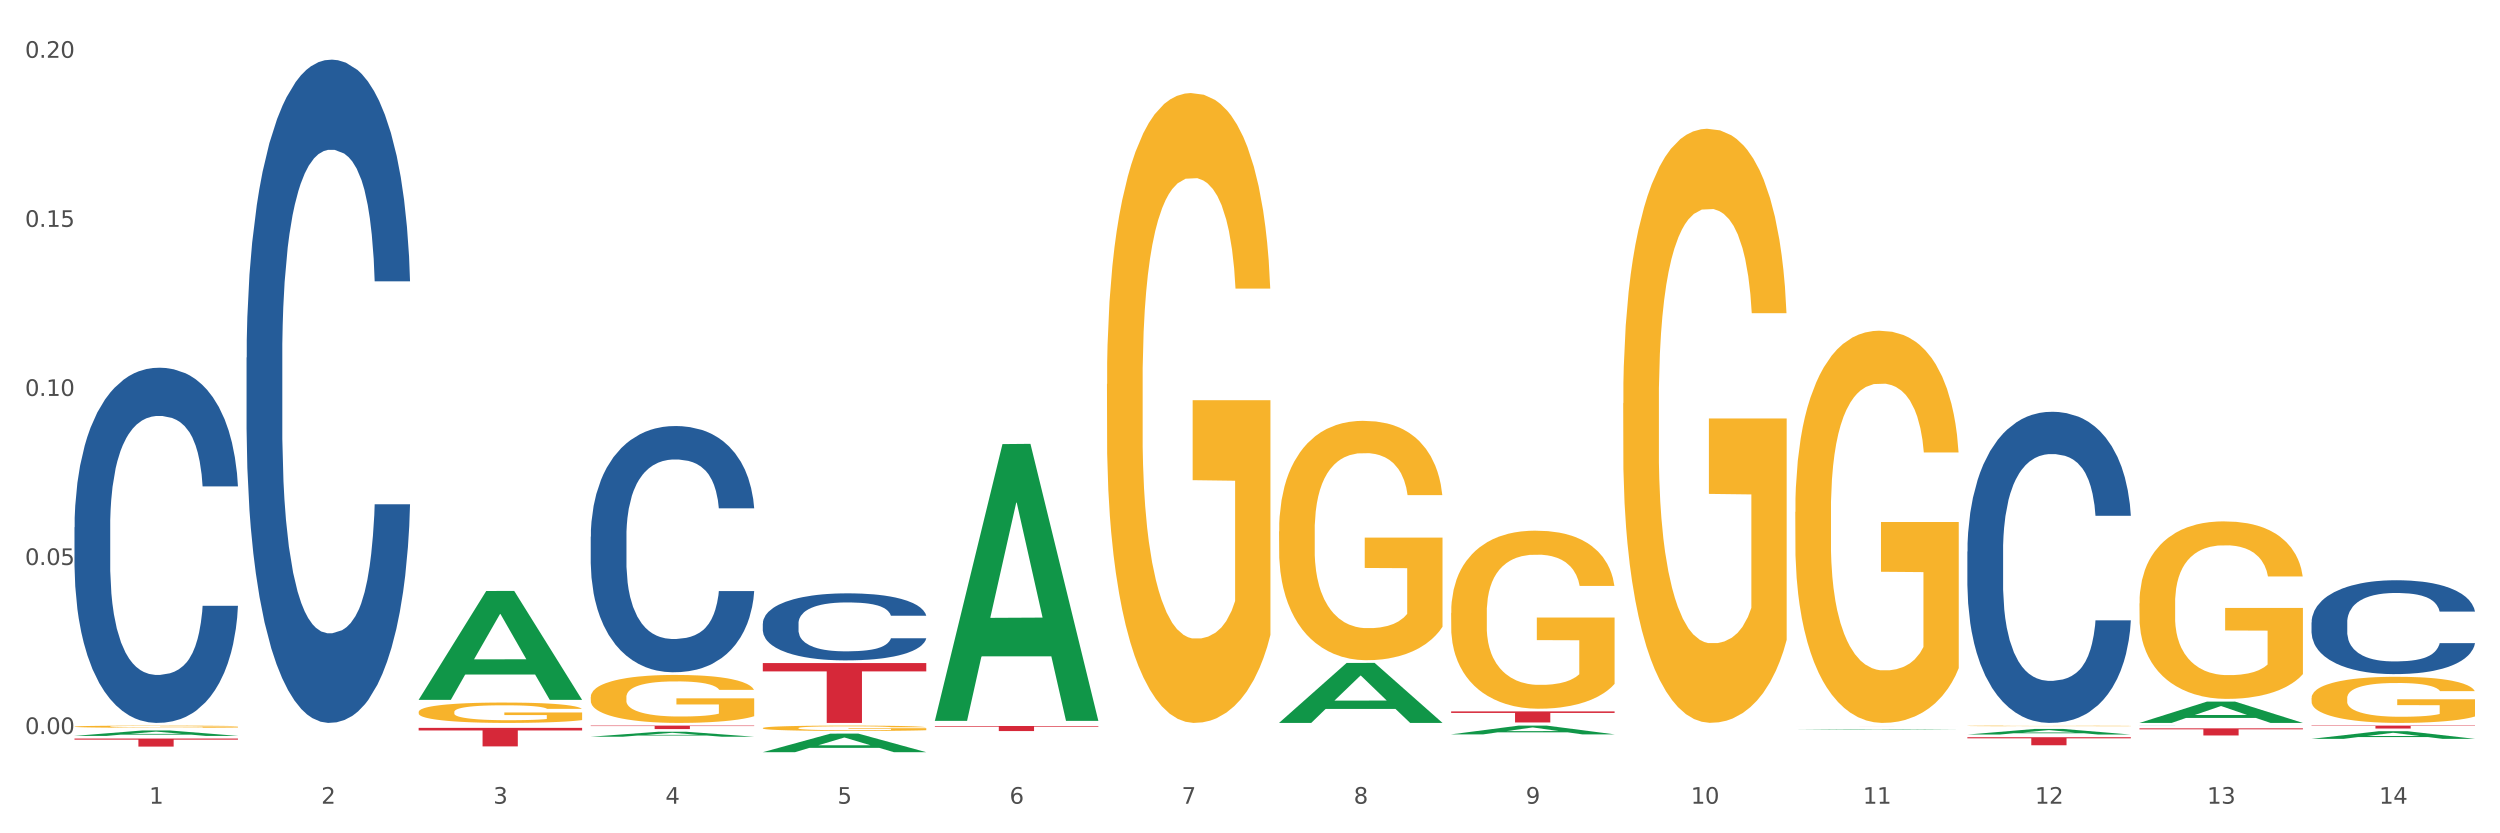 <?xml version="1.0" encoding="utf-8" standalone="no"?>
<!DOCTYPE svg PUBLIC "-//W3C//DTD SVG 1.1//EN"
  "http://www.w3.org/Graphics/SVG/1.1/DTD/svg11.dtd">
<svg xmlns:xlink="http://www.w3.org/1999/xlink" width="1080pt" height="360pt" viewBox="0 0 1080 360" xmlns="http://www.w3.org/2000/svg" version="1.1">
 <rect x="0" y="0" width="1080" height="360" fill="#333333" stroke="none"/>
 <defs>
  <style type="text/css">*{stroke-linejoin: round; stroke-linecap: butt}</style>
 </defs>
 <g id="figure_1">
  <g id="patch_1">
   <path d="M 0 360 
L 1080 360 
L 1080 0 
L 0 0 
z
" style="fill: #ffffff; stroke: #ffffff; stroke-linejoin: miter"/>
  </g>
  <g id="axes_1">
   <g id="matplotlib.axis_1">
    <g id="xtick_1">
     <g id="text_1">
      <!-- 1 -->
      <g style="fill: #4d4d4d" transform="translate(64.432 347.204) scale(0.096 -0.096)">
       <defs>
        <path id="DejaVuSans-31" d="M 794 531 
L 1825 531 
L 1825 4091 
L 703 3866 
L 703 4441 
L 1819 4666 
L 2450 4666 
L 2450 531 
L 3481 531 
L 3481 0 
L 794 0 
L 794 531 
z
" transform="scale(0.016)"/>
       </defs>
       <use xlink:href="#DejaVuSans-31"/>
      </g>
     </g>
    </g>
    <g id="xtick_2">
     <g id="text_2">
      <!-- 2 -->
      <g style="fill: #4d4d4d" transform="translate(138.771 347.204) scale(0.096 -0.096)">
       <defs>
        <path id="DejaVuSans-32" d="M 1228 531 
L 3431 531 
L 3431 0 
L 469 0 
L 469 531 
Q 828 903 1448 1529 
Q 2069 2156 2228 2338 
Q 2531 2678 2651 2914 
Q 2772 3150 2772 3378 
Q 2772 3750 2511 3984 
Q 2250 4219 1831 4219 
Q 1534 4219 1204 4116 
Q 875 4013 500 3803 
L 500 4441 
Q 881 4594 1212 4672 
Q 1544 4750 1819 4750 
Q 2544 4750 2975 4387 
Q 3406 4025 3406 3419 
Q 3406 3131 3298 2873 
Q 3191 2616 2906 2266 
Q 2828 2175 2409 1742 
Q 1991 1309 1228 531 
z
" transform="scale(0.016)"/>
       </defs>
       <use xlink:href="#DejaVuSans-32"/>
      </g>
     </g>
    </g>
    <g id="xtick_3">
     <g id="text_3">
      <!-- 3 -->
      <g style="fill: #4d4d4d" transform="translate(213.109 347.204) scale(0.096 -0.096)">
       <defs>
        <path id="DejaVuSans-33" d="M 2597 2516 
Q 3050 2419 3304 2112 
Q 3559 1806 3559 1356 
Q 3559 666 3084 287 
Q 2609 -91 1734 -91 
Q 1441 -91 1130 -33 
Q 819 25 488 141 
L 488 750 
Q 750 597 1062 519 
Q 1375 441 1716 441 
Q 2309 441 2620 675 
Q 2931 909 2931 1356 
Q 2931 1769 2642 2001 
Q 2353 2234 1838 2234 
L 1294 2234 
L 1294 2753 
L 1863 2753 
Q 2328 2753 2575 2939 
Q 2822 3125 2822 3475 
Q 2822 3834 2567 4026 
Q 2313 4219 1838 4219 
Q 1578 4219 1281 4162 
Q 984 4106 628 3988 
L 628 4550 
Q 988 4650 1302 4700 
Q 1616 4750 1894 4750 
Q 2613 4750 3031 4423 
Q 3450 4097 3450 3541 
Q 3450 3153 3228 2886 
Q 3006 2619 2597 2516 
z
" transform="scale(0.016)"/>
       </defs>
       <use xlink:href="#DejaVuSans-33"/>
      </g>
     </g>
    </g>
    <g id="xtick_4">
     <g id="text_4">
      <!-- 4 -->
      <g style="fill: #4d4d4d" transform="translate(287.448 347.204) scale(0.096 -0.096)">
       <defs>
        <path id="DejaVuSans-34" d="M 2419 4116 
L 825 1625 
L 2419 1625 
L 2419 4116 
z
M 2253 4666 
L 3047 4666 
L 3047 1625 
L 3713 1625 
L 3713 1100 
L 3047 1100 
L 3047 0 
L 2419 0 
L 2419 1100 
L 313 1100 
L 313 1709 
L 2253 4666 
z
" transform="scale(0.016)"/>
       </defs>
       <use xlink:href="#DejaVuSans-34"/>
      </g>
     </g>
    </g>
    <g id="xtick_5">
     <g id="text_5">
      <!-- 5 -->
      <g style="fill: #4d4d4d" transform="translate(361.787 347.204) scale(0.096 -0.096)">
       <defs>
        <path id="DejaVuSans-35" d="M 691 4666 
L 3169 4666 
L 3169 4134 
L 1269 4134 
L 1269 2991 
Q 1406 3038 1543 3061 
Q 1681 3084 1819 3084 
Q 2600 3084 3056 2656 
Q 3513 2228 3513 1497 
Q 3513 744 3044 326 
Q 2575 -91 1722 -91 
Q 1428 -91 1123 -41 
Q 819 9 494 109 
L 494 744 
Q 775 591 1075 516 
Q 1375 441 1709 441 
Q 2250 441 2565 725 
Q 2881 1009 2881 1497 
Q 2881 1984 2565 2268 
Q 2250 2553 1709 2553 
Q 1456 2553 1204 2497 
Q 953 2441 691 2322 
L 691 4666 
z
" transform="scale(0.016)"/>
       </defs>
       <use xlink:href="#DejaVuSans-35"/>
      </g>
     </g>
    </g>
    <g id="xtick_6">
     <g id="text_6">
      <!-- 6 -->
      <g style="fill: #4d4d4d" transform="translate(436.125 347.204) scale(0.096 -0.096)">
       <defs>
        <path id="DejaVuSans-36" d="M 2113 2584 
Q 1688 2584 1439 2293 
Q 1191 2003 1191 1497 
Q 1191 994 1439 701 
Q 1688 409 2113 409 
Q 2538 409 2786 701 
Q 3034 994 3034 1497 
Q 3034 2003 2786 2293 
Q 2538 2584 2113 2584 
z
M 3366 4563 
L 3366 3988 
Q 3128 4100 2886 4159 
Q 2644 4219 2406 4219 
Q 1781 4219 1451 3797 
Q 1122 3375 1075 2522 
Q 1259 2794 1537 2939 
Q 1816 3084 2150 3084 
Q 2853 3084 3261 2657 
Q 3669 2231 3669 1497 
Q 3669 778 3244 343 
Q 2819 -91 2113 -91 
Q 1303 -91 875 529 
Q 447 1150 447 2328 
Q 447 3434 972 4092 
Q 1497 4750 2381 4750 
Q 2619 4750 2861 4703 
Q 3103 4656 3366 4563 
z
" transform="scale(0.016)"/>
       </defs>
       <use xlink:href="#DejaVuSans-36"/>
      </g>
     </g>
    </g>
    <g id="xtick_7">
     <g id="text_7">
      <!-- 7 -->
      <g style="fill: #4d4d4d" transform="translate(510.464 347.204) scale(0.096 -0.096)">
       <defs>
        <path id="DejaVuSans-37" d="M 525 4666 
L 3525 4666 
L 3525 4397 
L 1831 0 
L 1172 0 
L 2766 4134 
L 525 4134 
L 525 4666 
z
" transform="scale(0.016)"/>
       </defs>
       <use xlink:href="#DejaVuSans-37"/>
      </g>
     </g>
    </g>
    <g id="xtick_8">
     <g id="text_8">
      <!-- 8 -->
      <g style="fill: #4d4d4d" transform="translate(584.803 347.204) scale(0.096 -0.096)">
       <defs>
        <path id="DejaVuSans-38" d="M 2034 2216 
Q 1584 2216 1326 1975 
Q 1069 1734 1069 1313 
Q 1069 891 1326 650 
Q 1584 409 2034 409 
Q 2484 409 2743 651 
Q 3003 894 3003 1313 
Q 3003 1734 2745 1975 
Q 2488 2216 2034 2216 
z
M 1403 2484 
Q 997 2584 770 2862 
Q 544 3141 544 3541 
Q 544 4100 942 4425 
Q 1341 4750 2034 4750 
Q 2731 4750 3128 4425 
Q 3525 4100 3525 3541 
Q 3525 3141 3298 2862 
Q 3072 2584 2669 2484 
Q 3125 2378 3379 2068 
Q 3634 1759 3634 1313 
Q 3634 634 3220 271 
Q 2806 -91 2034 -91 
Q 1263 -91 848 271 
Q 434 634 434 1313 
Q 434 1759 690 2068 
Q 947 2378 1403 2484 
z
M 1172 3481 
Q 1172 3119 1398 2916 
Q 1625 2713 2034 2713 
Q 2441 2713 2670 2916 
Q 2900 3119 2900 3481 
Q 2900 3844 2670 4047 
Q 2441 4250 2034 4250 
Q 1625 4250 1398 4047 
Q 1172 3844 1172 3481 
z
" transform="scale(0.016)"/>
       </defs>
       <use xlink:href="#DejaVuSans-38"/>
      </g>
     </g>
    </g>
    <g id="xtick_9">
     <g id="text_9">
      <!-- 9 -->
      <g style="fill: #4d4d4d" transform="translate(659.142 347.204) scale(0.096 -0.096)">
       <defs>
        <path id="DejaVuSans-39" d="M 703 97 
L 703 672 
Q 941 559 1184 500 
Q 1428 441 1663 441 
Q 2288 441 2617 861 
Q 2947 1281 2994 2138 
Q 2813 1869 2534 1725 
Q 2256 1581 1919 1581 
Q 1219 1581 811 2004 
Q 403 2428 403 3163 
Q 403 3881 828 4315 
Q 1253 4750 1959 4750 
Q 2769 4750 3195 4129 
Q 3622 3509 3622 2328 
Q 3622 1225 3098 567 
Q 2575 -91 1691 -91 
Q 1453 -91 1209 -44 
Q 966 3 703 97 
z
M 1959 2075 
Q 2384 2075 2632 2365 
Q 2881 2656 2881 3163 
Q 2881 3666 2632 3958 
Q 2384 4250 1959 4250 
Q 1534 4250 1286 3958 
Q 1038 3666 1038 3163 
Q 1038 2656 1286 2365 
Q 1534 2075 1959 2075 
z
" transform="scale(0.016)"/>
       </defs>
       <use xlink:href="#DejaVuSans-39"/>
      </g>
     </g>
    </g>
    <g id="xtick_10">
     <g id="text_10">
      <!-- 10 -->
      <g style="fill: #4d4d4d" transform="translate(730.426 347.204) scale(0.096 -0.096)">
       <defs>
        <path id="DejaVuSans-30" d="M 2034 4250 
Q 1547 4250 1301 3770 
Q 1056 3291 1056 2328 
Q 1056 1369 1301 889 
Q 1547 409 2034 409 
Q 2525 409 2770 889 
Q 3016 1369 3016 2328 
Q 3016 3291 2770 3770 
Q 2525 4250 2034 4250 
z
M 2034 4750 
Q 2819 4750 3233 4129 
Q 3647 3509 3647 2328 
Q 3647 1150 3233 529 
Q 2819 -91 2034 -91 
Q 1250 -91 836 529 
Q 422 1150 422 2328 
Q 422 3509 836 4129 
Q 1250 4750 2034 4750 
z
" transform="scale(0.016)"/>
       </defs>
       <use xlink:href="#DejaVuSans-31"/>
       <use xlink:href="#DejaVuSans-30" transform="translate(63.623 0)"/>
      </g>
     </g>
    </g>
    <g id="xtick_11">
     <g id="text_11">
      <!-- 11 -->
      <g style="fill: #4d4d4d" transform="translate(804.765 347.204) scale(0.096 -0.096)">
       <use xlink:href="#DejaVuSans-31"/>
       <use xlink:href="#DejaVuSans-31" transform="translate(63.623 0)"/>
      </g>
     </g>
    </g>
    <g id="xtick_12">
     <g id="text_12">
      <!-- 12 -->
      <g style="fill: #4d4d4d" transform="translate(879.104 347.204) scale(0.096 -0.096)">
       <use xlink:href="#DejaVuSans-31"/>
       <use xlink:href="#DejaVuSans-32" transform="translate(63.623 0)"/>
      </g>
     </g>
    </g>
    <g id="xtick_13">
     <g id="text_13">
      <!-- 13 -->
      <g style="fill: #4d4d4d" transform="translate(953.442 347.204) scale(0.096 -0.096)">
       <use xlink:href="#DejaVuSans-31"/>
       <use xlink:href="#DejaVuSans-33" transform="translate(63.623 0)"/>
      </g>
     </g>
    </g>
    <g id="xtick_14">
     <g id="text_14">
      <!-- 14 -->
      <g style="fill: #4d4d4d" transform="translate(1027.781 347.204) scale(0.096 -0.096)">
       <use xlink:href="#DejaVuSans-31"/>
       <use xlink:href="#DejaVuSans-34" transform="translate(63.623 0)"/>
      </g>
     </g>
    </g>
    <g id="xtick_15"/>
    <g id="xtick_16"/>
    <g id="xtick_17"/>
    <g id="xtick_18"/>
    <g id="xtick_19"/>
    <g id="xtick_20"/>
    <g id="xtick_21"/>
    <g id="xtick_22"/>
    <g id="xtick_23"/>
    <g id="xtick_24"/>
    <g id="xtick_25"/>
    <g id="xtick_26"/>
    <g id="xtick_27"/>
   </g>
   <g id="matplotlib.axis_2">
    <g id="ytick_1">
     <g id="text_15">
      <!-- 0.00 -->
      <g style="fill: #4d4d4d" transform="translate(10.8 317.104) scale(0.096 -0.096)">
       <defs>
        <path id="DejaVuSans-2e" d="M 684 794 
L 1344 794 
L 1344 0 
L 684 0 
L 684 794 
z
" transform="scale(0.016)"/>
       </defs>
       <use xlink:href="#DejaVuSans-30"/>
       <use xlink:href="#DejaVuSans-2e" transform="translate(63.623 0)"/>
       <use xlink:href="#DejaVuSans-30" transform="translate(95.41 0)"/>
       <use xlink:href="#DejaVuSans-30" transform="translate(159.033 0)"/>
      </g>
     </g>
    </g>
    <g id="ytick_2">
     <g id="text_16">
      <!-- 0.05 -->
      <g style="fill: #4d4d4d" transform="translate(10.8 244.07) scale(0.096 -0.096)">
       <use xlink:href="#DejaVuSans-30"/>
       <use xlink:href="#DejaVuSans-2e" transform="translate(63.623 0)"/>
       <use xlink:href="#DejaVuSans-30" transform="translate(95.41 0)"/>
       <use xlink:href="#DejaVuSans-35" transform="translate(159.033 0)"/>
      </g>
     </g>
    </g>
    <g id="ytick_3">
     <g id="text_17">
      <!-- 0.10 -->
      <g style="fill: #4d4d4d" transform="translate(10.8 171.036) scale(0.096 -0.096)">
       <use xlink:href="#DejaVuSans-30"/>
       <use xlink:href="#DejaVuSans-2e" transform="translate(63.623 0)"/>
       <use xlink:href="#DejaVuSans-31" transform="translate(95.41 0)"/>
       <use xlink:href="#DejaVuSans-30" transform="translate(159.033 0)"/>
      </g>
     </g>
    </g>
    <g id="ytick_4">
     <g id="text_18">
      <!-- 0.15 -->
      <g style="fill: #4d4d4d" transform="translate(10.8 98.003) scale(0.096 -0.096)">
       <use xlink:href="#DejaVuSans-30"/>
       <use xlink:href="#DejaVuSans-2e" transform="translate(63.623 0)"/>
       <use xlink:href="#DejaVuSans-31" transform="translate(95.41 0)"/>
       <use xlink:href="#DejaVuSans-35" transform="translate(159.033 0)"/>
      </g>
     </g>
    </g>
    <g id="ytick_5">
     <g id="text_19">
      <!-- 0.20 -->
      <g style="fill: #4d4d4d" transform="translate(10.8 24.969) scale(0.096 -0.096)">
       <use xlink:href="#DejaVuSans-30"/>
       <use xlink:href="#DejaVuSans-2e" transform="translate(63.623 0)"/>
       <use xlink:href="#DejaVuSans-32" transform="translate(95.41 0)"/>
       <use xlink:href="#DejaVuSans-30" transform="translate(159.033 0)"/>
      </g>
     </g>
    </g>
    <g id="ytick_6"/>
    <g id="ytick_7"/>
    <g id="ytick_8"/>
    <g id="ytick_9"/>
   </g>
   <g id="PolyCollection_1">
    <path d="M 32.175 317.906 
L 32.248 317.903 
L 61.37 315.571 
L 73.456 315.568 
L 102.797 317.91 
L 88.818 317.91 
L 82.484 317.365 
L 52.415 317.365 
L 52.197 317.373 
L 46.081 317.91 
L 32.175 317.91 
L 32.175 317.906 
L 56.201 317.039 
L 78.698 317.037 
L 67.559 316.068 
L 67.413 316.063 
L 67.267 316.07 
L 56.128 317.037 
L 56.201 317.039 
L 32.175 317.906 
z
" clip-path="url(#pac41e560a3)" style="fill: #109648"/>
    <path d="M 849.901 318.482 
L 920.523 318.482 
L 920.523 318.966 
L 892.742 318.97 
L 892.742 321.964 
L 877.514 321.964 
L 877.514 318.97 
L 849.901 318.966 
L 849.901 318.486 
L 849.901 318.482 
z
" clip-path="url(#pac41e560a3)" style="fill: #d62839"/>
    <path d="M 180.852 307.569 
L 180.936 307.561 
L 180.936 307.272 
L 181.103 307.023 
L 181.936 306.42 
L 183.187 305.921 
L 184.104 305.656 
L 185.021 305.439 
L 186.105 305.221 
L 187.439 304.996 
L 189.857 304.667 
L 191.358 304.498 
L 193.192 304.321 
L 196.528 304.064 
L 198.946 303.919 
L 201.447 303.798 
L 205.533 303.653 
L 208.201 303.589 
L 211.036 303.541 
L 214.454 303.509 
L 217.039 303.501 
L 222.709 303.525 
L 227.545 303.597 
L 229.879 303.653 
L 232.881 303.75 
L 234.465 303.814 
L 237.05 303.943 
L 239.718 304.112 
L 241.552 304.257 
L 244.304 304.53 
L 246.388 304.803 
L 248.306 305.141 
L 249.306 305.374 
L 250.057 305.591 
L 250.724 305.841 
L 251.391 306.235 
L 236.383 306.235 
L 235.799 305.953 
L 234.882 305.688 
L 233.548 305.431 
L 232.38 305.27 
L 230.379 305.069 
L 228.545 304.94 
L 226.627 304.844 
L 224.293 304.763 
L 222.458 304.723 
L 219.874 304.691 
L 214.788 304.699 
L 211.369 304.763 
L 209.034 304.844 
L 207.534 304.916 
L 206.2 304.996 
L 204.699 305.109 
L 202.948 305.278 
L 201.697 305.431 
L 200.446 305.624 
L 199.446 305.816 
L 198.529 306.042 
L 197.778 306.283 
L 197.195 306.532 
L 196.694 306.838 
L 196.277 307.344 
L 196.277 308.446 
L 196.444 308.695 
L 196.861 309.025 
L 197.361 309.274 
L 198.195 309.572 
L 198.946 309.773 
L 200.363 310.062 
L 201.947 310.303 
L 203.198 310.456 
L 204.449 310.585 
L 206.616 310.762 
L 209.034 310.907 
L 211.119 310.995 
L 213.954 311.075 
L 215.871 311.108 
L 217.539 311.124 
L 221.625 311.124 
L 224.543 311.099 
L 227.795 311.043 
L 230.296 310.971 
L 232.38 310.882 
L 234.715 310.738 
L 236.216 310.601 
L 236.216 308.92 
L 217.873 308.912 
L 217.873 307.795 
L 251.474 307.795 
L 251.474 311.075 
L 250.057 311.244 
L 248.473 311.397 
L 246.805 311.534 
L 244.304 311.703 
L 241.302 311.863 
L 238.634 311.976 
L 235.799 312.072 
L 232.464 312.161 
L 228.128 312.241 
L 225.46 312.273 
L 222.125 312.298 
L 218.206 312.306 
L 214.788 312.29 
L 211.452 312.249 
L 207.951 312.177 
L 204.532 312.072 
L 201.947 311.968 
L 199.362 311.839 
L 196.611 311.67 
L 194.443 311.51 
L 192.776 311.365 
L 190.941 311.18 
L 188.94 310.939 
L 187.439 310.722 
L 186.105 310.496 
L 184.688 310.207 
L 183.687 309.958 
L 182.687 309.644 
L 182.103 309.411 
L 181.436 309.049 
L 180.936 308.542 
L 180.852 307.569 
z
" clip-path="url(#pac41e560a3)" style="fill: #f7b32b"/>
    <path d="M 626.885 307.326 
L 697.506 307.326 
L 697.506 307.991 
L 669.726 307.996 
L 669.726 312.113 
L 654.497 312.113 
L 654.497 307.996 
L 626.885 307.991 
L 626.885 307.33 
L 626.885 307.326 
z
" clip-path="url(#pac41e560a3)" style="fill: #d62839"/>
    <path d="M 403.869 313.626 
L 474.49 313.626 
L 474.49 313.932 
L 446.71 313.934 
L 446.71 315.832 
L 431.481 315.832 
L 431.481 313.934 
L 403.869 313.932 
L 403.869 313.628 
L 403.869 313.626 
z
" clip-path="url(#pac41e560a3)" style="fill: #d62839"/>
    <path d="M 329.53 286.439 
L 400.152 286.439 
L 400.152 290.033 
L 372.371 290.058 
L 372.371 312.306 
L 357.143 312.306 
L 357.143 290.058 
L 329.53 290.033 
L 329.53 286.463 
L 329.53 286.439 
z
" clip-path="url(#pac41e560a3)" style="fill: #d62839"/>
    <path d="M 255.191 313.456 
L 325.813 313.456 
L 325.813 313.666 
L 298.033 313.667 
L 298.033 314.961 
L 282.804 314.961 
L 282.804 313.667 
L 255.191 313.666 
L 255.191 313.458 
L 255.191 313.456 
z
" clip-path="url(#pac41e560a3)" style="fill: #d62839"/>
    <path d="M 180.852 314.443 
L 251.474 314.443 
L 251.474 315.553 
L 223.694 315.561 
L 223.694 322.435 
L 208.465 322.435 
L 208.465 315.561 
L 180.852 315.553 
L 180.852 314.45 
L 180.852 314.443 
z
" clip-path="url(#pac41e560a3)" style="fill: #d62839"/>
    <path d="M 32.175 319.061 
L 102.797 319.061 
L 102.797 319.542 
L 75.017 319.545 
L 75.017 322.523 
L 59.788 322.523 
L 59.788 319.545 
L 32.175 319.542 
L 32.175 319.064 
L 32.175 319.061 
z
" clip-path="url(#pac41e560a3)" style="fill: #d62839"/>
    <path d="M 32.175 227.797 
L 32.258 227.656 
L 32.258 223.732 
L 32.509 218.407 
L 33.427 208.596 
L 34.596 201.169 
L 36.599 192.479 
L 37.684 188.836 
L 39.104 184.771 
L 42.025 178.184 
L 45.364 172.578 
L 47.702 169.495 
L 49.455 167.533 
L 53.378 164.029 
L 55.632 162.488 
L 57.969 161.226 
L 59.973 160.386 
L 63.312 159.405 
L 65.983 158.984 
L 69.072 158.844 
L 71.66 158.984 
L 75.082 159.545 
L 80.091 161.226 
L 82.011 162.207 
L 84.599 163.889 
L 87.27 166.132 
L 89.44 168.374 
L 91.945 171.597 
L 94.533 175.802 
L 97.037 181.127 
L 98.79 186.033 
L 100.209 191.218 
L 101.461 197.525 
L 102.379 204.392 
L 102.797 210.138 
L 87.52 210.138 
L 87.103 204.953 
L 86.268 199.347 
L 85.434 195.563 
L 84.515 192.479 
L 83.096 188.976 
L 81.844 186.733 
L 79.757 184.071 
L 77.837 182.389 
L 76.251 181.408 
L 74.331 180.567 
L 70.241 179.726 
L 67.319 179.726 
L 65.482 180.006 
L 63.229 180.707 
L 61.309 181.688 
L 59.055 183.37 
L 57.302 185.192 
L 55.549 187.574 
L 54.547 189.256 
L 53.044 192.339 
L 52.043 194.862 
L 50.707 199.206 
L 49.956 202.29 
L 48.62 210.278 
L 48.036 216.164 
L 47.785 220.229 
L 47.618 224.713 
L 47.618 246.576 
L 48.119 256.387 
L 48.537 260.591 
L 49.204 265.356 
L 50.457 271.523 
L 52.293 277.549 
L 54.213 281.894 
L 55.799 284.556 
L 57.302 286.518 
L 58.804 288.06 
L 60.641 289.462 
L 62.143 290.302 
L 64.397 291.143 
L 67.069 291.564 
L 69.155 291.564 
L 73.413 290.863 
L 75.333 290.162 
L 77.169 289.181 
L 79.173 287.64 
L 80.759 285.958 
L 81.677 284.697 
L 83.18 282.034 
L 84.348 279.231 
L 85.35 276.007 
L 86.018 273.204 
L 86.769 269 
L 87.353 264.235 
L 87.52 261.712 
L 102.797 261.712 
L 102.463 266.758 
L 101.879 271.663 
L 100.71 278.25 
L 99.792 282.034 
L 98.372 286.659 
L 96.87 290.583 
L 94.783 294.927 
L 92.863 298.151 
L 90.86 300.954 
L 88.689 303.476 
L 84.766 306.98 
L 83.347 307.961 
L 80.341 309.643 
L 78.004 310.624 
L 74.581 311.605 
L 71.075 312.166 
L 67.402 312.306 
L 64.147 312.025 
L 60.557 311.184 
L 58.303 310.344 
L 55.799 309.082 
L 52.877 307.12 
L 50.123 304.738 
L 47.535 301.935 
L 45.114 298.711 
L 42.86 295.067 
L 39.938 289.041 
L 37.768 283.155 
L 36.182 277.689 
L 35.097 273.064 
L 34.011 267.178 
L 33.427 263.114 
L 32.509 253.303 
L 32.175 244.194 
L 32.175 227.797 
z
" clip-path="url(#pac41e560a3)" style="fill: #255c99"/>
    <path d="M 106.514 154.509 
L 106.597 154.247 
L 106.597 146.92 
L 106.848 136.976 
L 107.766 118.658 
L 108.935 104.789 
L 110.938 88.564 
L 112.023 81.76 
L 113.442 74.171 
L 116.364 61.872 
L 119.703 51.405 
L 122.04 45.648 
L 123.794 41.984 
L 127.717 35.442 
L 129.971 32.563 
L 132.308 30.208 
L 134.312 28.638 
L 137.651 26.806 
L 140.322 26.021 
L 143.411 25.759 
L 145.998 26.021 
L 149.421 27.068 
L 154.43 30.208 
L 156.35 32.04 
L 158.937 35.18 
L 161.609 39.367 
L 163.779 43.554 
L 166.283 49.573 
L 168.871 57.424 
L 171.376 67.368 
L 173.129 76.527 
L 174.548 86.209 
L 175.8 97.985 
L 176.718 110.807 
L 177.135 121.537 
L 161.859 121.537 
L 161.442 111.854 
L 160.607 101.387 
L 159.772 94.321 
L 158.854 88.564 
L 157.435 82.022 
L 156.183 77.835 
L 154.096 72.863 
L 152.176 69.723 
L 150.59 67.891 
L 148.67 66.321 
L 144.579 64.751 
L 141.658 64.751 
L 139.821 65.274 
L 137.567 66.583 
L 135.647 68.414 
L 133.393 71.555 
L 131.64 74.956 
L 129.887 79.405 
L 128.886 82.545 
L 127.383 88.302 
L 126.381 93.013 
L 125.046 101.125 
L 124.294 106.882 
L 122.959 121.798 
L 122.374 132.789 
L 122.124 140.378 
L 121.957 148.752 
L 121.957 189.575 
L 122.458 207.893 
L 122.875 215.744 
L 123.543 224.641 
L 124.795 236.155 
L 126.632 247.408 
L 128.552 255.52 
L 130.138 260.492 
L 131.64 264.155 
L 133.143 267.034 
L 134.979 269.651 
L 136.482 271.221 
L 138.736 272.791 
L 141.407 273.576 
L 143.494 273.576 
L 147.751 272.268 
L 149.671 270.959 
L 151.508 269.127 
L 153.511 266.249 
L 155.097 263.109 
L 156.016 260.754 
L 157.518 255.781 
L 158.687 250.548 
L 159.689 244.529 
L 160.357 239.295 
L 161.108 231.445 
L 161.692 222.547 
L 161.859 217.837 
L 177.135 217.837 
L 176.802 227.258 
L 176.217 236.417 
L 175.049 248.716 
L 174.13 255.781 
L 172.711 264.417 
L 171.209 271.744 
L 169.122 279.857 
L 167.202 285.875 
L 165.198 291.109 
L 163.028 295.819 
L 159.104 302.362 
L 157.685 304.193 
L 154.68 307.334 
L 152.343 309.165 
L 148.92 310.997 
L 145.414 312.044 
L 141.741 312.306 
L 138.486 311.782 
L 134.896 310.212 
L 132.642 308.642 
L 130.138 306.287 
L 127.216 302.623 
L 124.461 298.175 
L 121.874 292.941 
L 119.453 286.922 
L 117.199 280.118 
L 114.277 268.866 
L 112.107 257.875 
L 110.521 247.669 
L 109.435 239.034 
L 108.35 228.043 
L 107.766 220.454 
L 106.848 202.136 
L 106.514 185.126 
L 106.514 154.509 
z
" clip-path="url(#pac41e560a3)" style="fill: #255c99"/>
    <path d="M 255.191 231.84 
L 255.275 231.743 
L 255.275 229.022 
L 255.525 225.331 
L 256.443 218.53 
L 257.612 213.381 
L 259.615 207.358 
L 260.701 204.832 
L 262.12 202.015 
L 265.041 197.448 
L 268.381 193.562 
L 270.718 191.425 
L 272.471 190.065 
L 276.394 187.636 
L 278.648 186.568 
L 280.986 185.693 
L 282.989 185.11 
L 286.328 184.43 
L 288.999 184.139 
L 292.088 184.042 
L 294.676 184.139 
L 298.098 184.527 
L 303.107 185.693 
L 305.027 186.373 
L 307.615 187.539 
L 310.286 189.094 
L 312.457 190.648 
L 314.961 192.882 
L 317.549 195.797 
L 320.053 199.489 
L 321.806 202.889 
L 323.225 206.483 
L 324.477 210.855 
L 325.396 215.616 
L 325.813 219.599 
L 310.537 219.599 
L 310.119 216.004 
L 309.284 212.118 
L 308.45 209.495 
L 307.531 207.358 
L 306.112 204.929 
L 304.86 203.375 
L 302.773 201.529 
L 300.853 200.363 
L 299.267 199.683 
L 297.347 199.1 
L 293.257 198.517 
L 290.335 198.517 
L 288.499 198.711 
L 286.245 199.197 
L 284.325 199.877 
L 282.071 201.043 
L 280.318 202.306 
L 278.565 203.958 
L 277.563 205.123 
L 276.06 207.261 
L 275.059 209.009 
L 273.723 212.021 
L 272.972 214.158 
L 271.636 219.696 
L 271.052 223.776 
L 270.801 226.594 
L 270.634 229.702 
L 270.634 244.858 
L 271.135 251.658 
L 271.553 254.573 
L 272.22 257.876 
L 273.473 262.151 
L 275.309 266.328 
L 277.229 269.34 
L 278.815 271.186 
L 280.318 272.546 
L 281.82 273.614 
L 283.657 274.586 
L 285.159 275.169 
L 287.413 275.752 
L 290.085 276.043 
L 292.172 276.043 
L 296.429 275.557 
L 298.349 275.072 
L 300.185 274.392 
L 302.189 273.323 
L 303.775 272.157 
L 304.693 271.283 
L 306.196 269.437 
L 307.364 267.494 
L 308.366 265.259 
L 309.034 263.316 
L 309.785 260.402 
L 310.37 257.099 
L 310.537 255.35 
L 325.813 255.35 
L 325.479 258.847 
L 324.895 262.248 
L 323.726 266.814 
L 322.808 269.437 
L 321.389 272.643 
L 319.886 275.363 
L 317.799 278.375 
L 315.879 280.609 
L 313.876 282.552 
L 311.705 284.301 
L 307.782 286.73 
L 306.363 287.41 
L 303.358 288.575 
L 301.02 289.256 
L 297.598 289.936 
L 294.092 290.324 
L 290.419 290.421 
L 287.163 290.227 
L 283.573 289.644 
L 281.32 289.061 
L 278.815 288.187 
L 275.893 286.827 
L 273.139 285.175 
L 270.551 283.232 
L 268.13 280.998 
L 265.876 278.472 
L 262.955 274.294 
L 260.784 270.214 
L 259.198 266.425 
L 258.113 263.219 
L 257.028 259.139 
L 256.443 256.322 
L 255.525 249.521 
L 255.191 243.206 
L 255.191 231.84 
z
" clip-path="url(#pac41e560a3)" style="fill: #255c99"/>
    <path d="M 329.53 269.335 
L 329.613 269.309 
L 329.613 268.568 
L 329.864 267.563 
L 330.782 265.711 
L 331.951 264.309 
L 333.954 262.669 
L 335.039 261.981 
L 336.458 261.214 
L 339.38 259.97 
L 342.719 258.912 
L 345.057 258.33 
L 346.81 257.96 
L 350.733 257.298 
L 352.987 257.007 
L 355.324 256.769 
L 357.328 256.611 
L 360.667 256.425 
L 363.338 256.346 
L 366.427 256.32 
L 369.015 256.346 
L 372.437 256.452 
L 377.446 256.769 
L 379.366 256.955 
L 381.954 257.272 
L 384.625 257.695 
L 386.795 258.119 
L 389.3 258.727 
L 391.887 259.521 
L 394.392 260.526 
L 396.145 261.452 
L 397.564 262.431 
L 398.816 263.621 
L 399.734 264.917 
L 400.152 266.002 
L 384.875 266.002 
L 384.458 265.023 
L 383.623 263.965 
L 382.788 263.251 
L 381.87 262.669 
L 380.451 262.007 
L 379.199 261.584 
L 377.112 261.082 
L 375.192 260.764 
L 373.606 260.579 
L 371.686 260.42 
L 367.595 260.261 
L 364.674 260.261 
L 362.837 260.314 
L 360.583 260.447 
L 358.663 260.632 
L 356.41 260.949 
L 354.656 261.293 
L 352.903 261.743 
L 351.902 262.06 
L 350.399 262.642 
L 349.397 263.119 
L 348.062 263.939 
L 347.31 264.521 
L 345.975 266.029 
L 345.391 267.14 
L 345.14 267.907 
L 344.973 268.753 
L 344.973 272.88 
L 345.474 274.732 
L 345.891 275.526 
L 346.559 276.425 
L 347.811 277.589 
L 349.648 278.727 
L 351.568 279.547 
L 353.154 280.05 
L 354.656 280.42 
L 356.159 280.711 
L 357.996 280.976 
L 359.498 281.134 
L 361.752 281.293 
L 364.423 281.373 
L 366.51 281.373 
L 370.768 281.24 
L 372.688 281.108 
L 374.524 280.923 
L 376.528 280.632 
L 378.114 280.314 
L 379.032 280.076 
L 380.534 279.574 
L 381.703 279.044 
L 382.705 278.436 
L 383.373 277.907 
L 384.124 277.113 
L 384.708 276.214 
L 384.875 275.738 
L 400.152 275.738 
L 399.818 276.69 
L 399.233 277.616 
L 398.065 278.859 
L 397.146 279.574 
L 395.727 280.447 
L 394.225 281.187 
L 392.138 282.007 
L 390.218 282.616 
L 388.214 283.145 
L 386.044 283.621 
L 382.121 284.283 
L 380.701 284.468 
L 377.696 284.785 
L 375.359 284.97 
L 371.936 285.156 
L 368.43 285.261 
L 364.757 285.288 
L 361.502 285.235 
L 357.912 285.076 
L 355.658 284.917 
L 353.154 284.679 
L 350.232 284.309 
L 347.477 283.859 
L 344.89 283.33 
L 342.469 282.722 
L 340.215 282.034 
L 337.293 280.896 
L 335.123 279.785 
L 333.537 278.753 
L 332.452 277.88 
L 331.366 276.769 
L 330.782 276.002 
L 329.864 274.15 
L 329.53 272.431 
L 329.53 269.335 
z
" clip-path="url(#pac41e560a3)" style="fill: #255c99"/>
    <path d="M 849.901 238.281 
L 849.984 238.158 
L 849.984 234.721 
L 850.235 230.056 
L 851.153 221.463 
L 852.322 214.956 
L 854.325 207.345 
L 855.41 204.153 
L 856.829 200.593 
L 859.751 194.824 
L 863.09 189.913 
L 865.428 187.212 
L 867.181 185.494 
L 871.104 182.425 
L 873.358 181.074 
L 875.695 179.97 
L 877.699 179.233 
L 881.038 178.374 
L 883.709 178.005 
L 886.798 177.883 
L 889.386 178.005 
L 892.808 178.496 
L 897.817 179.97 
L 899.737 180.829 
L 902.325 182.302 
L 904.996 184.266 
L 907.166 186.23 
L 909.671 189.054 
L 912.258 192.737 
L 914.763 197.402 
L 916.516 201.698 
L 917.935 206.24 
L 919.187 211.765 
L 920.105 217.78 
L 920.523 222.813 
L 905.246 222.813 
L 904.829 218.271 
L 903.994 213.36 
L 903.159 210.046 
L 902.241 207.345 
L 900.822 204.276 
L 899.57 202.312 
L 897.483 199.98 
L 895.563 198.506 
L 893.977 197.647 
L 892.057 196.911 
L 887.966 196.174 
L 885.045 196.174 
L 883.208 196.42 
L 880.954 197.033 
L 879.034 197.893 
L 876.78 199.366 
L 875.027 200.962 
L 873.274 203.049 
L 872.273 204.522 
L 870.77 207.222 
L 869.768 209.432 
L 868.433 213.238 
L 867.681 215.938 
L 866.346 222.936 
L 865.761 228.092 
L 865.511 231.652 
L 865.344 235.58 
L 865.344 254.731 
L 865.845 263.324 
L 866.262 267.007 
L 866.93 271.181 
L 868.182 276.582 
L 870.019 281.861 
L 871.939 285.667 
L 873.525 287.999 
L 875.027 289.718 
L 876.53 291.068 
L 878.367 292.296 
L 879.869 293.032 
L 882.123 293.769 
L 884.794 294.137 
L 886.881 294.137 
L 891.139 293.523 
L 893.059 292.909 
L 894.895 292.05 
L 896.899 290.7 
L 898.485 289.227 
L 899.403 288.122 
L 900.905 285.789 
L 902.074 283.334 
L 903.076 280.511 
L 903.744 278.055 
L 904.495 274.373 
L 905.079 270.199 
L 905.246 267.989 
L 920.523 267.989 
L 920.189 272.408 
L 919.604 276.705 
L 918.436 282.475 
L 917.517 285.789 
L 916.098 289.84 
L 914.596 293.278 
L 912.509 297.083 
L 910.589 299.907 
L 908.585 302.362 
L 906.415 304.572 
L 902.491 307.641 
L 901.072 308.5 
L 898.067 309.973 
L 895.73 310.833 
L 892.307 311.692 
L 888.801 312.183 
L 885.128 312.306 
L 881.873 312.06 
L 878.283 311.324 
L 876.029 310.587 
L 873.525 309.482 
L 870.603 307.764 
L 867.848 305.677 
L 865.261 303.221 
L 862.84 300.398 
L 860.586 297.206 
L 857.664 291.927 
L 855.494 286.771 
L 853.908 281.984 
L 852.823 277.933 
L 851.737 272.777 
L 851.153 269.217 
L 850.235 260.623 
L 849.901 252.644 
L 849.901 238.281 
z
" clip-path="url(#pac41e560a3)" style="fill: #255c99"/>
    <path d="M 924.24 313.471 
L 924.323 313.471 
L 924.323 313.47 
L 924.573 313.469 
L 925.492 313.467 
L 926.66 313.465 
L 928.664 313.463 
L 929.749 313.463 
L 931.168 313.462 
L 934.09 313.46 
L 937.429 313.459 
L 939.766 313.459 
L 941.519 313.458 
L 945.443 313.458 
L 947.697 313.457 
L 950.034 313.457 
L 952.037 313.457 
L 955.377 313.457 
L 958.048 313.456 
L 961.136 313.456 
L 963.724 313.456 
L 967.147 313.457 
L 972.155 313.457 
L 974.075 313.457 
L 976.663 313.457 
L 979.335 313.458 
L 981.505 313.458 
L 984.009 313.459 
L 986.597 313.46 
L 989.101 313.461 
L 990.854 313.462 
L 992.273 313.463 
L 993.526 313.465 
L 994.444 313.466 
L 994.861 313.467 
L 979.585 313.467 
L 979.168 313.466 
L 978.333 313.465 
L 977.498 313.464 
L 976.58 313.463 
L 975.161 313.463 
L 973.908 313.462 
L 971.822 313.462 
L 969.902 313.461 
L 968.316 313.461 
L 966.396 313.461 
L 962.305 313.461 
L 959.383 313.461 
L 957.547 313.461 
L 955.293 313.461 
L 953.373 313.461 
L 951.119 313.462 
L 949.366 313.462 
L 947.613 313.462 
L 946.611 313.463 
L 945.109 313.463 
L 944.107 313.464 
L 942.771 313.465 
L 942.02 313.466 
L 940.685 313.467 
L 940.1 313.468 
L 939.85 313.469 
L 939.683 313.47 
L 939.683 313.475 
L 940.184 313.477 
L 940.601 313.478 
L 941.269 313.479 
L 942.521 313.48 
L 944.358 313.481 
L 946.278 313.482 
L 947.864 313.483 
L 949.366 313.483 
L 950.869 313.484 
L 952.705 313.484 
L 954.208 313.484 
L 956.462 313.484 
L 959.133 313.484 
L 961.22 313.484 
L 965.477 313.484 
L 967.397 313.484 
L 969.234 313.484 
L 971.237 313.483 
L 972.823 313.483 
L 973.742 313.483 
L 975.244 313.482 
L 976.413 313.482 
L 977.415 313.481 
L 978.082 313.48 
L 978.834 313.48 
L 979.418 313.479 
L 979.585 313.478 
L 994.861 313.478 
L 994.527 313.479 
L 993.943 313.48 
L 992.774 313.481 
L 991.856 313.482 
L 990.437 313.483 
L 988.934 313.484 
L 986.847 313.485 
L 984.927 313.486 
L 982.924 313.486 
L 980.754 313.487 
L 976.83 313.488 
L 975.411 313.488 
L 972.406 313.488 
L 970.069 313.488 
L 966.646 313.488 
L 963.14 313.489 
L 959.467 313.489 
L 956.211 313.489 
L 952.622 313.488 
L 950.368 313.488 
L 947.864 313.488 
L 944.942 313.488 
L 942.187 313.487 
L 939.599 313.486 
L 937.178 313.486 
L 934.925 313.485 
L 932.003 313.484 
L 929.832 313.483 
L 928.246 313.481 
L 927.161 313.48 
L 926.076 313.479 
L 925.492 313.478 
L 924.573 313.476 
L 924.24 313.474 
L 924.24 313.471 
z
" clip-path="url(#pac41e560a3)" style="fill: #255c99"/>
    <path d="M 998.578 268.884 
L 998.662 268.847 
L 998.662 267.809 
L 998.912 266.402 
L 999.83 263.809 
L 1000.999 261.846 
L 1003.003 259.55 
L 1004.088 258.587 
L 1005.507 257.512 
L 1008.429 255.772 
L 1011.768 254.29 
L 1014.105 253.475 
L 1015.858 252.957 
L 1019.781 252.031 
L 1022.035 251.623 
L 1024.373 251.29 
L 1026.376 251.068 
L 1029.715 250.808 
L 1032.387 250.697 
L 1035.475 250.66 
L 1038.063 250.697 
L 1041.486 250.845 
L 1046.494 251.29 
L 1048.414 251.549 
L 1051.002 251.994 
L 1053.673 252.586 
L 1055.844 253.179 
L 1058.348 254.031 
L 1060.936 255.142 
L 1063.44 256.549 
L 1065.193 257.846 
L 1066.612 259.216 
L 1067.864 260.883 
L 1068.783 262.698 
L 1069.2 264.217 
L 1053.924 264.217 
L 1053.506 262.846 
L 1052.671 261.365 
L 1051.837 260.364 
L 1050.918 259.55 
L 1049.499 258.624 
L 1048.247 258.031 
L 1046.16 257.327 
L 1044.24 256.883 
L 1042.654 256.623 
L 1040.734 256.401 
L 1036.644 256.179 
L 1033.722 256.179 
L 1031.886 256.253 
L 1029.632 256.438 
L 1027.712 256.698 
L 1025.458 257.142 
L 1023.705 257.624 
L 1021.952 258.253 
L 1020.95 258.698 
L 1019.448 259.513 
L 1018.446 260.179 
L 1017.11 261.327 
L 1016.359 262.142 
L 1015.023 264.254 
L 1014.439 265.809 
L 1014.188 266.883 
L 1014.022 268.069 
L 1014.022 273.847 
L 1014.522 276.44 
L 1014.94 277.551 
L 1015.608 278.81 
L 1016.86 280.44 
L 1018.696 282.033 
L 1020.616 283.181 
L 1022.202 283.885 
L 1023.705 284.403 
L 1025.207 284.811 
L 1027.044 285.181 
L 1028.547 285.403 
L 1030.8 285.625 
L 1033.472 285.737 
L 1035.559 285.737 
L 1039.816 285.551 
L 1041.736 285.366 
L 1043.572 285.107 
L 1045.576 284.699 
L 1047.162 284.255 
L 1048.08 283.922 
L 1049.583 283.218 
L 1050.752 282.477 
L 1051.753 281.625 
L 1052.421 280.884 
L 1053.172 279.773 
L 1053.757 278.514 
L 1053.924 277.847 
L 1069.2 277.847 
L 1068.866 279.181 
L 1068.282 280.477 
L 1067.113 282.218 
L 1066.195 283.218 
L 1064.776 284.44 
L 1063.273 285.477 
L 1061.186 286.625 
L 1059.266 287.477 
L 1057.263 288.218 
L 1055.092 288.885 
L 1051.169 289.811 
L 1049.75 290.07 
L 1046.745 290.515 
L 1044.407 290.774 
L 1040.985 291.033 
L 1037.479 291.181 
L 1033.806 291.218 
L 1030.55 291.144 
L 1026.96 290.922 
L 1024.707 290.7 
L 1022.202 290.366 
L 1019.281 289.848 
L 1016.526 289.218 
L 1013.938 288.477 
L 1011.517 287.626 
L 1009.263 286.663 
L 1006.342 285.07 
L 1004.171 283.514 
L 1002.585 282.07 
L 1001.5 280.847 
L 1000.415 279.292 
L 999.83 278.218 
L 998.912 275.625 
L 998.578 273.217 
L 998.578 268.884 
z
" clip-path="url(#pac41e560a3)" style="fill: #255c99"/>
    <path d="M 998.578 301.582 
L 998.662 301.564 
L 998.662 300.908 
L 998.828 300.344 
L 999.662 298.978 
L 1000.913 297.849 
L 1001.83 297.249 
L 1002.747 296.757 
L 1003.831 296.265 
L 1005.165 295.756 
L 1007.583 295.009 
L 1009.084 294.627 
L 1010.918 294.226 
L 1014.253 293.644 
L 1016.671 293.316 
L 1019.173 293.043 
L 1023.258 292.715 
L 1025.926 292.569 
L 1028.761 292.46 
L 1032.18 292.387 
L 1034.765 292.369 
L 1040.434 292.424 
L 1045.27 292.588 
L 1047.605 292.715 
L 1050.607 292.934 
L 1052.191 293.079 
L 1054.775 293.371 
L 1057.444 293.753 
L 1059.278 294.081 
L 1062.029 294.7 
L 1064.114 295.319 
L 1066.032 296.083 
L 1067.032 296.611 
L 1067.783 297.103 
L 1068.45 297.667 
L 1069.117 298.56 
L 1054.108 298.56 
L 1053.525 297.922 
L 1052.608 297.321 
L 1051.274 296.739 
L 1050.106 296.375 
L 1048.105 295.92 
L 1046.271 295.628 
L 1044.353 295.41 
L 1042.019 295.228 
L 1040.184 295.137 
L 1037.599 295.064 
L 1032.513 295.082 
L 1029.095 295.228 
L 1026.76 295.41 
L 1025.259 295.574 
L 1023.925 295.756 
L 1022.425 296.011 
L 1020.674 296.393 
L 1019.423 296.739 
L 1018.172 297.176 
L 1017.172 297.613 
L 1016.255 298.123 
L 1015.504 298.669 
L 1014.92 299.233 
L 1014.42 299.925 
L 1014.003 301.072 
L 1014.003 303.566 
L 1014.17 304.131 
L 1014.587 304.877 
L 1015.087 305.442 
L 1015.921 306.115 
L 1016.671 306.571 
L 1018.089 307.226 
L 1019.673 307.772 
L 1020.924 308.118 
L 1022.174 308.409 
L 1024.342 308.81 
L 1026.76 309.138 
L 1028.845 309.338 
L 1031.68 309.52 
L 1033.597 309.593 
L 1035.265 309.629 
L 1039.35 309.629 
L 1042.269 309.575 
L 1045.52 309.447 
L 1048.022 309.283 
L 1050.106 309.083 
L 1052.441 308.755 
L 1053.942 308.446 
L 1053.942 304.641 
L 1035.598 304.622 
L 1035.598 302.092 
L 1069.2 302.092 
L 1069.2 309.52 
L 1067.783 309.902 
L 1066.198 310.248 
L 1064.531 310.558 
L 1062.029 310.94 
L 1059.028 311.304 
L 1056.36 311.559 
L 1053.525 311.778 
L 1050.19 311.978 
L 1045.854 312.16 
L 1043.186 312.233 
L 1039.851 312.287 
L 1035.932 312.306 
L 1032.513 312.269 
L 1029.178 312.178 
L 1025.676 312.014 
L 1022.258 311.778 
L 1019.673 311.541 
L 1017.088 311.25 
L 1014.337 310.867 
L 1012.169 310.503 
L 1010.501 310.175 
L 1008.667 309.757 
L 1006.666 309.21 
L 1005.165 308.719 
L 1003.831 308.209 
L 1002.414 307.554 
L 1001.413 306.989 
L 1000.413 306.279 
L 999.829 305.751 
L 999.162 304.932 
L 998.662 303.785 
L 998.578 301.582 
z
" clip-path="url(#pac41e560a3)" style="fill: #f7b32b"/>
    <path d="M 924.24 260.67 
L 924.323 260.6 
L 924.323 258.079 
L 924.49 255.907 
L 925.323 250.654 
L 926.574 246.311 
L 927.491 244 
L 928.408 242.109 
L 929.492 240.218 
L 930.826 238.257 
L 933.244 235.385 
L 934.745 233.914 
L 936.58 232.373 
L 939.915 230.132 
L 942.333 228.871 
L 944.834 227.82 
L 948.92 226.559 
L 951.588 225.999 
L 954.423 225.579 
L 957.841 225.299 
L 960.426 225.229 
L 966.096 225.439 
L 970.932 226.069 
L 973.266 226.559 
L 976.268 227.4 
L 977.852 227.96 
L 980.437 229.081 
L 983.105 230.552 
L 984.939 231.813 
L 987.691 234.194 
L 989.775 236.576 
L 991.693 239.517 
L 992.693 241.549 
L 993.444 243.44 
L 994.111 245.611 
L 994.778 249.043 
L 979.77 249.043 
L 979.186 246.592 
L 978.269 244.28 
L 976.935 242.039 
L 975.768 240.638 
L 973.766 238.887 
L 971.932 237.766 
L 970.014 236.926 
L 967.68 236.225 
L 965.845 235.875 
L 963.261 235.595 
L 958.175 235.665 
L 954.756 236.225 
L 952.422 236.926 
L 950.921 237.556 
L 949.587 238.257 
L 948.086 239.237 
L 946.335 240.708 
L 945.084 242.039 
L 943.834 243.72 
L 942.833 245.401 
L 941.916 247.362 
L 941.165 249.463 
L 940.582 251.635 
L 940.081 254.296 
L 939.665 258.709 
L 939.665 268.305 
L 939.831 270.476 
L 940.248 273.348 
L 940.749 275.519 
L 941.582 278.111 
L 942.333 279.862 
L 943.75 282.383 
L 945.334 284.485 
L 946.585 285.815 
L 947.836 286.936 
L 950.004 288.477 
L 952.422 289.738 
L 954.506 290.508 
L 957.341 291.209 
L 959.259 291.489 
L 960.926 291.629 
L 965.012 291.629 
L 967.93 291.419 
L 971.182 290.929 
L 973.683 290.298 
L 975.768 289.528 
L 978.102 288.267 
L 979.603 287.076 
L 979.603 272.437 
L 961.26 272.367 
L 961.26 262.631 
L 994.861 262.631 
L 994.861 291.209 
L 993.444 292.68 
L 991.86 294.01 
L 990.192 295.201 
L 987.691 296.672 
L 984.689 298.073 
L 982.021 299.053 
L 979.186 299.894 
L 975.851 300.664 
L 971.515 301.365 
L 968.847 301.645 
L 965.512 301.855 
L 961.593 301.925 
L 958.175 301.785 
L 954.84 301.435 
L 951.338 300.805 
L 947.919 299.894 
L 945.334 298.983 
L 942.75 297.863 
L 939.998 296.392 
L 937.83 294.991 
L 936.163 293.73 
L 934.328 292.119 
L 932.327 290.018 
L 930.826 288.127 
L 929.492 286.166 
L 928.075 283.644 
L 927.074 281.473 
L 926.074 278.741 
L 925.49 276.71 
L 924.823 273.558 
L 924.323 269.145 
L 924.24 260.67 
z
" clip-path="url(#pac41e560a3)" style="fill: #f7b32b"/>
    <path d="M 849.901 313.587 
L 849.984 313.587 
L 849.984 313.578 
L 850.151 313.57 
L 850.985 313.55 
L 852.235 313.534 
L 853.153 313.526 
L 854.07 313.519 
L 855.154 313.512 
L 856.488 313.505 
L 858.906 313.494 
L 860.407 313.489 
L 862.241 313.483 
L 865.576 313.475 
L 867.994 313.47 
L 870.495 313.466 
L 874.581 313.461 
L 877.249 313.459 
L 880.084 313.458 
L 883.502 313.457 
L 886.087 313.456 
L 891.757 313.457 
L 896.593 313.46 
L 898.927 313.461 
L 901.929 313.464 
L 903.513 313.467 
L 906.098 313.471 
L 908.766 313.476 
L 910.601 313.481 
L 913.352 313.49 
L 915.436 313.498 
L 917.354 313.509 
L 918.355 313.517 
L 919.105 313.524 
L 919.772 313.532 
L 920.439 313.544 
L 905.431 313.544 
L 904.847 313.535 
L 903.93 313.527 
L 902.596 313.519 
L 901.429 313.513 
L 899.428 313.507 
L 897.593 313.503 
L 895.676 313.5 
L 893.341 313.497 
L 891.507 313.496 
L 888.922 313.495 
L 883.836 313.495 
L 880.417 313.497 
L 878.083 313.5 
L 876.582 313.502 
L 875.248 313.505 
L 873.747 313.508 
L 871.996 313.514 
L 870.745 313.519 
L 869.495 313.525 
L 868.494 313.531 
L 867.577 313.538 
L 866.827 313.546 
L 866.243 313.554 
L 865.743 313.564 
L 865.326 313.58 
L 865.326 313.616 
L 865.493 313.624 
L 865.91 313.634 
L 866.41 313.642 
L 867.244 313.652 
L 867.994 313.658 
L 869.411 313.668 
L 870.996 313.676 
L 872.246 313.68 
L 873.497 313.685 
L 875.665 313.69 
L 878.083 313.695 
L 880.167 313.698 
L 883.002 313.7 
L 884.92 313.701 
L 886.587 313.702 
L 890.673 313.702 
L 893.591 313.701 
L 896.843 313.699 
L 899.344 313.697 
L 901.429 313.694 
L 903.763 313.69 
L 905.264 313.685 
L 905.264 313.631 
L 886.921 313.631 
L 886.921 313.595 
L 920.523 313.595 
L 920.523 313.7 
L 919.105 313.706 
L 917.521 313.711 
L 915.853 313.715 
L 913.352 313.721 
L 910.35 313.726 
L 907.682 313.729 
L 904.847 313.733 
L 901.512 313.735 
L 897.177 313.738 
L 894.508 313.739 
L 891.173 313.74 
L 887.254 313.74 
L 883.836 313.74 
L 880.501 313.738 
L 876.999 313.736 
L 873.58 313.733 
L 870.996 313.729 
L 868.411 313.725 
L 865.659 313.72 
L 863.492 313.714 
L 861.824 313.71 
L 859.99 313.704 
L 857.989 313.696 
L 856.488 313.689 
L 855.154 313.682 
L 853.736 313.672 
L 852.736 313.664 
L 851.735 313.654 
L 851.151 313.647 
L 850.484 313.635 
L 849.984 313.619 
L 849.901 313.587 
z
" clip-path="url(#pac41e560a3)" style="fill: #f7b32b"/>
    <path d="M 775.562 221.158 
L 775.645 221.003 
L 775.645 215.433 
L 775.812 210.635 
L 776.646 199.029 
L 777.897 189.435 
L 778.814 184.328 
L 779.731 180.15 
L 780.815 175.971 
L 782.149 171.638 
L 784.567 165.294 
L 786.068 162.044 
L 787.902 158.639 
L 791.237 153.687 
L 793.655 150.902 
L 796.157 148.581 
L 800.242 145.795 
L 802.91 144.557 
L 805.745 143.629 
L 809.164 143.01 
L 811.748 142.855 
L 817.418 143.319 
L 822.254 144.712 
L 824.589 145.795 
L 827.59 147.652 
L 829.175 148.89 
L 831.759 151.366 
L 834.427 154.616 
L 836.262 157.401 
L 839.013 162.663 
L 841.098 167.924 
L 843.015 174.424 
L 844.016 178.912 
L 844.766 183.09 
L 845.433 187.887 
L 846.1 195.47 
L 831.092 195.47 
L 830.509 190.054 
L 829.592 184.947 
L 828.257 179.995 
L 827.09 176.9 
L 825.089 173.031 
L 823.255 170.555 
L 821.337 168.698 
L 819.002 167.151 
L 817.168 166.377 
L 814.583 165.758 
L 809.497 165.913 
L 806.079 167.151 
L 803.744 168.698 
L 802.243 170.091 
L 800.909 171.638 
L 799.408 173.805 
L 797.657 177.055 
L 796.407 179.995 
L 795.156 183.709 
L 794.156 187.423 
L 793.238 191.756 
L 792.488 196.398 
L 791.904 201.196 
L 791.404 207.076 
L 790.987 216.825 
L 790.987 238.026 
L 791.154 242.823 
L 791.571 249.168 
L 792.071 253.965 
L 792.905 259.691 
L 793.655 263.56 
L 795.073 269.131 
L 796.657 273.773 
L 797.908 276.713 
L 799.158 279.189 
L 801.326 282.594 
L 803.744 285.379 
L 805.829 287.081 
L 808.663 288.629 
L 810.581 289.248 
L 812.249 289.557 
L 816.334 289.557 
L 819.253 289.093 
L 822.504 288.01 
L 825.006 286.617 
L 827.09 284.915 
L 829.425 282.13 
L 830.926 279.499 
L 830.926 247.156 
L 812.582 247.001 
L 812.582 225.491 
L 846.184 225.491 
L 846.184 288.629 
L 844.766 291.879 
L 843.182 294.819 
L 841.515 297.45 
L 839.013 300.699 
L 836.012 303.794 
L 833.344 305.961 
L 830.509 307.818 
L 827.174 309.52 
L 822.838 311.068 
L 820.17 311.687 
L 816.835 312.151 
L 812.916 312.306 
L 809.497 311.996 
L 806.162 311.222 
L 802.66 309.83 
L 799.242 307.818 
L 796.657 305.806 
L 794.072 303.33 
L 791.321 300.08 
L 789.153 296.985 
L 787.485 294.2 
L 785.651 290.641 
L 783.65 285.998 
L 782.149 281.82 
L 780.815 277.487 
L 779.398 271.916 
L 778.397 267.119 
L 777.396 261.084 
L 776.813 256.596 
L 776.146 249.632 
L 775.645 239.883 
L 775.562 221.158 
z
" clip-path="url(#pac41e560a3)" style="fill: #f7b32b"/>
    <path d="M 701.223 174.215 
L 701.307 173.981 
L 701.307 165.543 
L 701.474 158.277 
L 702.307 140.697 
L 703.558 126.165 
L 704.475 118.43 
L 705.392 112.101 
L 706.476 105.773 
L 707.81 99.21 
L 710.228 89.6 
L 711.729 84.678 
L 713.563 79.521 
L 716.899 72.02 
L 719.317 67.801 
L 721.818 64.285 
L 725.903 60.066 
L 728.572 58.191 
L 731.406 56.785 
L 734.825 55.847 
L 737.41 55.613 
L 743.08 56.316 
L 747.915 58.426 
L 750.25 60.066 
L 753.252 62.879 
L 754.836 64.754 
L 757.421 68.505 
L 760.089 73.427 
L 761.923 77.646 
L 764.675 85.615 
L 766.759 93.584 
L 768.677 103.429 
L 769.677 110.226 
L 770.428 116.555 
L 771.095 123.821 
L 771.762 135.306 
L 756.754 135.306 
L 756.17 127.103 
L 755.253 119.368 
L 753.919 111.867 
L 752.751 107.179 
L 750.75 101.319 
L 748.916 97.569 
L 746.998 94.756 
L 744.664 92.413 
L 742.829 91.241 
L 740.245 90.303 
L 735.159 90.537 
L 731.74 92.413 
L 729.405 94.756 
L 727.905 96.866 
L 726.571 99.21 
L 725.07 102.491 
L 723.319 107.414 
L 722.068 111.867 
L 720.817 117.492 
L 719.817 123.118 
L 718.9 129.681 
L 718.149 136.713 
L 717.566 143.979 
L 717.065 152.886 
L 716.648 167.652 
L 716.648 199.764 
L 716.815 207.03 
L 717.232 216.64 
L 717.732 223.906 
L 718.566 232.579 
L 719.317 238.439 
L 720.734 246.877 
L 722.318 253.909 
L 723.569 258.362 
L 724.82 262.112 
L 726.987 267.269 
L 729.405 271.488 
L 731.49 274.066 
L 734.325 276.41 
L 736.242 277.348 
L 737.91 277.816 
L 741.996 277.816 
L 744.914 277.113 
L 748.166 275.473 
L 750.667 273.363 
L 752.751 270.785 
L 755.086 266.566 
L 756.587 262.581 
L 756.587 213.593 
L 738.244 213.359 
L 738.244 180.778 
L 771.845 180.778 
L 771.845 276.41 
L 770.428 281.332 
L 768.844 285.786 
L 767.176 289.77 
L 764.675 294.693 
L 761.673 299.381 
L 759.005 302.662 
L 756.17 305.475 
L 752.835 308.053 
L 748.499 310.397 
L 745.831 311.335 
L 742.496 312.038 
L 738.577 312.272 
L 735.159 311.803 
L 731.823 310.631 
L 728.321 308.522 
L 724.903 305.475 
L 722.318 302.428 
L 719.733 298.677 
L 716.982 293.755 
L 714.814 289.067 
L 713.147 284.848 
L 711.312 279.457 
L 709.311 272.425 
L 707.81 266.097 
L 706.476 259.534 
L 705.059 251.096 
L 704.058 243.83 
L 703.058 234.688 
L 702.474 227.891 
L 701.807 217.343 
L 701.307 202.577 
L 701.223 174.215 
z
" clip-path="url(#pac41e560a3)" style="fill: #f7b32b"/>
    <path d="M 626.885 264.793 
L 626.968 264.722 
L 626.968 262.193 
L 627.135 260.015 
L 627.969 254.746 
L 629.219 250.39 
L 630.136 248.071 
L 631.054 246.174 
L 632.138 244.277 
L 633.472 242.31 
L 635.89 239.429 
L 637.39 237.954 
L 639.225 236.408 
L 642.56 234.16 
L 644.978 232.895 
L 647.479 231.841 
L 651.565 230.577 
L 654.233 230.015 
L 657.068 229.593 
L 660.486 229.312 
L 663.071 229.242 
L 668.741 229.453 
L 673.577 230.085 
L 675.911 230.577 
L 678.913 231.42 
L 680.497 231.982 
L 683.082 233.106 
L 685.75 234.581 
L 687.584 235.846 
L 690.336 238.235 
L 692.42 240.624 
L 694.338 243.575 
L 695.339 245.612 
L 696.089 247.509 
L 696.756 249.687 
L 697.423 253.13 
L 682.415 253.13 
L 681.831 250.671 
L 680.914 248.352 
L 679.58 246.104 
L 678.413 244.699 
L 676.412 242.942 
L 674.577 241.818 
L 672.66 240.975 
L 670.325 240.272 
L 668.491 239.921 
L 665.906 239.64 
L 660.82 239.71 
L 657.401 240.272 
L 655.067 240.975 
L 653.566 241.607 
L 652.232 242.31 
L 650.731 243.294 
L 648.98 244.769 
L 647.729 246.104 
L 646.479 247.79 
L 645.478 249.476 
L 644.561 251.444 
L 643.811 253.551 
L 643.227 255.729 
L 642.727 258.399 
L 642.31 262.825 
L 642.31 272.451 
L 642.476 274.629 
L 642.893 277.51 
L 643.394 279.688 
L 644.227 282.287 
L 644.978 284.044 
L 646.395 286.573 
L 647.979 288.681 
L 649.23 290.016 
L 650.481 291.14 
L 652.649 292.685 
L 655.067 293.95 
L 657.151 294.723 
L 659.986 295.426 
L 661.904 295.707 
L 663.571 295.847 
L 667.657 295.847 
L 670.575 295.636 
L 673.827 295.145 
L 676.328 294.512 
L 678.413 293.739 
L 680.747 292.475 
L 682.248 291.28 
L 682.248 276.596 
L 663.905 276.526 
L 663.905 266.76 
L 697.506 266.76 
L 697.506 295.426 
L 696.089 296.901 
L 694.505 298.236 
L 692.837 299.43 
L 690.336 300.906 
L 687.334 302.311 
L 684.666 303.295 
L 681.831 304.138 
L 678.496 304.911 
L 674.16 305.613 
L 671.492 305.894 
L 668.157 306.105 
L 664.238 306.175 
L 660.82 306.035 
L 657.485 305.683 
L 653.983 305.051 
L 650.564 304.138 
L 647.979 303.224 
L 645.395 302.1 
L 642.643 300.625 
L 640.475 299.22 
L 638.808 297.955 
L 636.974 296.339 
L 634.972 294.231 
L 633.472 292.334 
L 632.138 290.367 
L 630.72 287.838 
L 629.72 285.66 
L 628.719 282.92 
L 628.135 280.882 
L 627.468 277.72 
L 626.968 273.294 
L 626.885 264.793 
z
" clip-path="url(#pac41e560a3)" style="fill: #f7b32b"/>
    <path d="M 552.546 229.585 
L 552.629 229.491 
L 552.629 226.091 
L 552.796 223.163 
L 553.63 216.079 
L 554.881 210.224 
L 555.798 207.107 
L 556.715 204.557 
L 557.799 202.007 
L 559.133 199.362 
L 561.551 195.49 
L 563.052 193.506 
L 564.886 191.428 
L 568.221 188.406 
L 570.639 186.706 
L 573.141 185.289 
L 577.226 183.589 
L 579.894 182.833 
L 582.729 182.267 
L 586.148 181.889 
L 588.732 181.795 
L 594.402 182.078 
L 599.238 182.928 
L 601.573 183.589 
L 604.574 184.722 
L 606.158 185.478 
L 608.743 186.989 
L 611.411 188.973 
L 613.246 190.673 
L 615.997 193.884 
L 618.082 197.095 
L 619.999 201.062 
L 621 203.801 
L 621.75 206.351 
L 622.417 209.279 
L 623.084 213.907 
L 608.076 213.907 
L 607.493 210.601 
L 606.575 207.485 
L 605.241 204.462 
L 604.074 202.573 
L 602.073 200.212 
L 600.239 198.701 
L 598.321 197.567 
L 595.986 196.623 
L 594.152 196.151 
L 591.567 195.773 
L 586.481 195.867 
L 583.063 196.623 
L 580.728 197.567 
L 579.227 198.417 
L 577.893 199.362 
L 576.392 200.684 
L 574.641 202.668 
L 573.391 204.462 
L 572.14 206.729 
L 571.139 208.996 
L 570.222 211.64 
L 569.472 214.474 
L 568.888 217.402 
L 568.388 220.991 
L 567.971 226.941 
L 567.971 239.88 
L 568.138 242.808 
L 568.555 246.681 
L 569.055 249.609 
L 569.889 253.103 
L 570.639 255.464 
L 572.057 258.864 
L 573.641 261.698 
L 574.891 263.492 
L 576.142 265.004 
L 578.31 267.081 
L 580.728 268.782 
L 582.812 269.82 
L 585.647 270.765 
L 587.565 271.143 
L 589.233 271.332 
L 593.318 271.332 
L 596.236 271.048 
L 599.488 270.387 
L 601.99 269.537 
L 604.074 268.498 
L 606.409 266.798 
L 607.909 265.193 
L 607.909 245.453 
L 589.566 245.358 
L 589.566 232.23 
L 623.168 232.23 
L 623.168 270.765 
L 621.75 272.748 
L 620.166 274.543 
L 618.499 276.149 
L 615.997 278.132 
L 612.996 280.021 
L 610.327 281.343 
L 607.493 282.477 
L 604.157 283.516 
L 599.822 284.46 
L 597.154 284.838 
L 593.818 285.121 
L 589.9 285.216 
L 586.481 285.027 
L 583.146 284.554 
L 579.644 283.704 
L 576.226 282.477 
L 573.641 281.249 
L 571.056 279.738 
L 568.305 277.754 
L 566.137 275.865 
L 564.469 274.165 
L 562.635 271.993 
L 560.634 269.159 
L 559.133 266.609 
L 557.799 263.965 
L 556.381 260.565 
L 555.381 257.637 
L 554.38 253.953 
L 553.797 251.214 
L 553.13 246.964 
L 552.629 241.014 
L 552.546 229.585 
z
" clip-path="url(#pac41e560a3)" style="fill: #f7b32b"/>
    <path d="M 478.207 165.931 
L 478.291 165.683 
L 478.291 156.736 
L 478.457 149.033 
L 479.291 130.394 
L 480.542 114.986 
L 481.459 106.785 
L 482.376 100.075 
L 483.46 93.366 
L 484.794 86.407 
L 487.212 76.218 
L 488.713 70.999 
L 490.547 65.532 
L 493.882 57.58 
L 496.3 53.106 
L 498.802 49.379 
L 502.887 44.906 
L 505.555 42.917 
L 508.39 41.426 
L 511.809 40.432 
L 514.394 40.184 
L 520.063 40.929 
L 524.899 43.166 
L 527.234 44.906 
L 530.236 47.888 
L 531.82 49.876 
L 534.405 53.852 
L 537.073 59.071 
L 538.907 63.544 
L 541.658 71.993 
L 543.743 80.443 
L 545.661 90.88 
L 546.661 98.087 
L 547.412 104.797 
L 548.079 112.501 
L 548.746 124.678 
L 533.737 124.678 
L 533.154 115.98 
L 532.237 107.779 
L 530.903 99.827 
L 529.735 94.857 
L 527.734 88.644 
L 525.9 84.668 
L 523.982 81.686 
L 521.648 79.2 
L 519.813 77.958 
L 517.228 76.964 
L 512.142 77.212 
L 508.724 79.2 
L 506.389 81.686 
L 504.888 83.922 
L 503.554 86.407 
L 502.054 89.886 
L 500.303 95.105 
L 499.052 99.827 
L 497.801 105.791 
L 496.801 111.756 
L 495.884 118.714 
L 495.133 126.169 
L 494.549 133.873 
L 494.049 143.317 
L 493.632 158.973 
L 493.632 193.019 
L 493.799 200.723 
L 494.216 210.912 
L 494.716 218.616 
L 495.55 227.811 
L 496.3 234.024 
L 497.718 242.97 
L 499.302 250.426 
L 500.553 255.148 
L 501.803 259.124 
L 503.971 264.591 
L 506.389 269.064 
L 508.474 271.798 
L 511.309 274.283 
L 513.226 275.277 
L 514.894 275.774 
L 518.979 275.774 
L 521.898 275.029 
L 525.149 273.289 
L 527.651 271.052 
L 529.735 268.319 
L 532.07 263.846 
L 533.571 259.621 
L 533.571 207.682 
L 515.227 207.433 
L 515.227 172.89 
L 548.829 172.89 
L 548.829 274.283 
L 547.412 279.502 
L 545.827 284.224 
L 544.16 288.448 
L 541.658 293.667 
L 538.657 298.637 
L 535.989 302.117 
L 533.154 305.099 
L 529.819 307.832 
L 525.483 310.318 
L 522.815 311.312 
L 519.48 312.057 
L 515.561 312.306 
L 512.142 311.809 
L 508.807 310.566 
L 505.305 308.329 
L 501.887 305.099 
L 499.302 301.868 
L 496.717 297.892 
L 493.966 292.673 
L 491.798 287.703 
L 490.13 283.23 
L 488.296 277.514 
L 486.295 270.058 
L 484.794 263.349 
L 483.46 256.39 
L 482.043 247.444 
L 481.042 239.74 
L 480.042 230.048 
L 479.458 222.841 
L 478.791 211.658 
L 478.291 196.002 
L 478.207 165.931 
z
" clip-path="url(#pac41e560a3)" style="fill: #f7b32b"/>
    <path d="M 329.53 314.527 
L 329.613 314.525 
L 329.613 314.449 
L 329.78 314.383 
L 330.614 314.224 
L 331.864 314.093 
L 332.782 314.023 
L 333.699 313.966 
L 334.783 313.909 
L 336.117 313.85 
L 338.535 313.763 
L 340.036 313.719 
L 341.87 313.672 
L 345.205 313.605 
L 347.623 313.566 
L 350.124 313.535 
L 354.21 313.497 
L 356.878 313.48 
L 359.713 313.467 
L 363.131 313.459 
L 365.716 313.456 
L 371.386 313.463 
L 376.222 313.482 
L 378.557 313.497 
L 381.558 313.522 
L 383.142 313.539 
L 385.727 313.573 
L 388.395 313.617 
L 390.23 313.655 
L 392.981 313.727 
L 395.066 313.799 
L 396.983 313.888 
L 397.984 313.949 
L 398.734 314.006 
L 399.401 314.072 
L 400.068 314.176 
L 385.06 314.176 
L 384.476 314.102 
L 383.559 314.032 
L 382.225 313.964 
L 381.058 313.922 
L 379.057 313.869 
L 377.222 313.835 
L 375.305 313.81 
L 372.97 313.789 
L 371.136 313.778 
L 368.551 313.77 
L 363.465 313.772 
L 360.046 313.789 
L 357.712 313.81 
L 356.211 313.829 
L 354.877 313.85 
L 353.376 313.88 
L 351.625 313.924 
L 350.375 313.964 
L 349.124 314.015 
L 348.123 314.066 
L 347.206 314.125 
L 346.456 314.188 
L 345.872 314.254 
L 345.372 314.334 
L 344.955 314.468 
L 344.955 314.757 
L 345.122 314.823 
L 345.539 314.91 
L 346.039 314.975 
L 346.873 315.054 
L 347.623 315.106 
L 349.04 315.183 
L 350.625 315.246 
L 351.875 315.286 
L 353.126 315.32 
L 355.294 315.367 
L 357.712 315.405 
L 359.796 315.428 
L 362.631 315.449 
L 364.549 315.458 
L 366.216 315.462 
L 370.302 315.462 
L 373.22 315.456 
L 376.472 315.441 
L 378.973 315.422 
L 381.058 315.398 
L 383.392 315.36 
L 384.893 315.324 
L 384.893 314.882 
L 366.55 314.88 
L 366.55 314.586 
L 400.152 314.586 
L 400.152 315.449 
L 398.734 315.494 
L 397.15 315.534 
L 395.482 315.57 
L 392.981 315.614 
L 389.979 315.656 
L 387.311 315.686 
L 384.476 315.711 
L 381.141 315.735 
L 376.806 315.756 
L 374.137 315.764 
L 370.802 315.771 
L 366.884 315.773 
L 363.465 315.769 
L 360.13 315.758 
L 356.628 315.739 
L 353.209 315.711 
L 350.625 315.684 
L 348.04 315.65 
L 345.288 315.606 
L 343.121 315.563 
L 341.453 315.525 
L 339.619 315.477 
L 337.618 315.413 
L 336.117 315.356 
L 334.783 315.297 
L 333.365 315.221 
L 332.365 315.155 
L 331.364 315.073 
L 330.781 315.011 
L 330.113 314.916 
L 329.613 314.783 
L 329.53 314.527 
z
" clip-path="url(#pac41e560a3)" style="fill: #f7b32b"/>
    <path d="M 255.191 301.153 
L 255.275 301.134 
L 255.275 300.453 
L 255.441 299.866 
L 256.275 298.445 
L 257.526 297.271 
L 258.443 296.647 
L 259.36 296.135 
L 260.444 295.624 
L 261.778 295.094 
L 264.196 294.318 
L 265.697 293.92 
L 267.531 293.503 
L 270.866 292.898 
L 273.284 292.557 
L 275.786 292.273 
L 279.871 291.932 
L 282.539 291.78 
L 285.374 291.667 
L 288.793 291.591 
L 291.377 291.572 
L 297.047 291.629 
L 301.883 291.799 
L 304.218 291.932 
L 307.219 292.159 
L 308.804 292.311 
L 311.388 292.614 
L 314.057 293.011 
L 315.891 293.352 
L 318.642 293.996 
L 320.727 294.64 
L 322.645 295.435 
L 323.645 295.984 
L 324.395 296.495 
L 325.062 297.082 
L 325.73 298.01 
L 310.721 298.01 
L 310.138 297.347 
L 309.221 296.722 
L 307.886 296.116 
L 306.719 295.738 
L 304.718 295.264 
L 302.884 294.961 
L 300.966 294.734 
L 298.631 294.545 
L 296.797 294.45 
L 294.212 294.374 
L 289.126 294.393 
L 285.708 294.545 
L 283.373 294.734 
L 281.872 294.905 
L 280.538 295.094 
L 279.037 295.359 
L 277.286 295.757 
L 276.036 296.116 
L 274.785 296.571 
L 273.785 297.025 
L 272.867 297.555 
L 272.117 298.124 
L 271.533 298.711 
L 271.033 299.43 
L 270.616 300.623 
L 270.616 303.217 
L 270.783 303.804 
L 271.2 304.58 
L 271.7 305.167 
L 272.534 305.868 
L 273.284 306.341 
L 274.702 307.023 
L 276.286 307.591 
L 277.537 307.951 
L 278.787 308.254 
L 280.955 308.67 
L 283.373 309.011 
L 285.458 309.219 
L 288.292 309.409 
L 290.21 309.484 
L 291.878 309.522 
L 295.963 309.522 
L 298.882 309.465 
L 302.133 309.333 
L 304.635 309.162 
L 306.719 308.954 
L 309.054 308.613 
L 310.555 308.291 
L 310.555 304.334 
L 292.211 304.315 
L 292.211 301.683 
L 325.813 301.683 
L 325.813 309.409 
L 324.395 309.806 
L 322.811 310.166 
L 321.144 310.488 
L 318.642 310.886 
L 315.641 311.264 
L 312.973 311.529 
L 310.138 311.757 
L 306.803 311.965 
L 302.467 312.154 
L 299.799 312.23 
L 296.464 312.287 
L 292.545 312.306 
L 289.126 312.268 
L 285.791 312.173 
L 282.289 312.003 
L 278.871 311.757 
L 276.286 311.51 
L 273.701 311.207 
L 270.95 310.81 
L 268.782 310.431 
L 267.114 310.09 
L 265.28 309.655 
L 263.279 309.087 
L 261.778 308.576 
L 260.444 308.045 
L 259.027 307.364 
L 258.026 306.777 
L 257.025 306.038 
L 256.442 305.489 
L 255.775 304.637 
L 255.275 303.444 
L 255.191 301.153 
z
" clip-path="url(#pac41e560a3)" style="fill: #f7b32b"/>
    <path d="M 924.24 314.639 
L 994.861 314.639 
L 994.861 315.068 
L 967.081 315.071 
L 967.081 317.725 
L 951.852 317.725 
L 951.852 315.071 
L 924.24 315.068 
L 924.24 314.642 
L 924.24 314.639 
z
" clip-path="url(#pac41e560a3)" style="fill: #d62839"/>
    <path d="M 998.578 313.456 
L 1069.2 313.456 
L 1069.2 313.631 
L 1041.42 313.632 
L 1041.42 314.713 
L 1026.191 314.713 
L 1026.191 313.632 
L 998.578 313.631 
L 998.578 313.458 
L 998.578 313.456 
z
" clip-path="url(#pac41e560a3)" style="fill: #d62839"/>
    <path d="M 775.562 313.817 
L 846.184 313.817 
L 846.184 313.819 
L 818.404 313.819 
L 818.404 313.831 
L 803.175 313.831 
L 803.175 313.819 
L 775.562 313.819 
L 775.562 313.817 
L 775.562 313.817 
z
" clip-path="url(#pac41e560a3)" style="fill: #d62839"/>
    <path d="M 32.175 313.901 
L 32.258 313.9 
L 32.258 313.868 
L 32.425 313.841 
L 33.259 313.775 
L 34.51 313.721 
L 35.427 313.692 
L 36.344 313.668 
L 37.428 313.644 
L 38.762 313.62 
L 41.18 313.584 
L 42.681 313.565 
L 44.515 313.546 
L 47.85 313.518 
L 50.268 313.502 
L 52.77 313.489 
L 56.855 313.473 
L 59.523 313.466 
L 62.358 313.461 
L 65.777 313.457 
L 68.361 313.456 
L 74.031 313.459 
L 78.867 313.467 
L 81.202 313.473 
L 84.203 313.484 
L 85.788 313.491 
L 88.372 313.505 
L 91.04 313.523 
L 92.875 313.539 
L 95.626 313.569 
L 97.711 313.599 
L 99.628 313.636 
L 100.629 313.661 
L 101.379 313.685 
L 102.046 313.712 
L 102.713 313.755 
L 87.705 313.755 
L 87.122 313.724 
L 86.204 313.695 
L 84.87 313.667 
L 83.703 313.65 
L 81.702 313.628 
L 79.868 313.614 
L 77.95 313.603 
L 75.615 313.594 
L 73.781 313.59 
L 71.196 313.586 
L 66.11 313.587 
L 62.692 313.594 
L 60.357 313.603 
L 58.856 313.611 
L 57.522 313.62 
L 56.021 313.632 
L 54.27 313.65 
L 53.02 313.667 
L 51.769 313.688 
L 50.768 313.709 
L 49.851 313.734 
L 49.101 313.76 
L 48.517 313.787 
L 48.017 313.821 
L 47.6 313.876 
L 47.6 313.996 
L 47.767 314.023 
L 48.184 314.059 
L 48.684 314.087 
L 49.518 314.119 
L 50.268 314.141 
L 51.686 314.173 
L 53.27 314.199 
L 54.52 314.216 
L 55.771 314.23 
L 57.939 314.249 
L 60.357 314.265 
L 62.441 314.275 
L 65.276 314.283 
L 67.194 314.287 
L 68.862 314.289 
L 72.947 314.289 
L 75.865 314.286 
L 79.117 314.28 
L 81.619 314.272 
L 83.703 314.262 
L 86.038 314.246 
L 87.538 314.232 
L 87.538 314.048 
L 69.195 314.047 
L 69.195 313.925 
L 102.797 313.925 
L 102.797 314.283 
L 101.379 314.302 
L 99.795 314.318 
L 98.128 314.333 
L 95.626 314.352 
L 92.625 314.369 
L 89.956 314.382 
L 87.122 314.392 
L 83.786 314.402 
L 79.451 314.411 
L 76.783 314.414 
L 73.447 314.417 
L 69.529 314.418 
L 66.11 314.416 
L 62.775 314.411 
L 59.273 314.404 
L 55.855 314.392 
L 53.27 314.381 
L 50.685 314.367 
L 47.934 314.348 
L 45.766 314.331 
L 44.098 314.315 
L 42.264 314.295 
L 40.263 314.268 
L 38.762 314.245 
L 37.428 314.22 
L 36.01 314.189 
L 35.01 314.161 
L 34.009 314.127 
L 33.426 314.102 
L 32.759 314.062 
L 32.258 314.007 
L 32.175 313.901 
z
" clip-path="url(#pac41e560a3)" style="fill: #f7b32b"/>
    <path d="M 180.852 302.261 
L 180.925 302.217 
L 210.048 255.313 
L 222.133 255.269 
L 251.474 302.35 
L 237.495 302.35 
L 231.161 291.386 
L 201.092 291.386 
L 200.874 291.563 
L 194.758 302.35 
L 180.852 302.35 
L 180.852 302.261 
L 204.878 284.844 
L 227.375 284.799 
L 216.236 265.304 
L 216.09 265.215 
L 215.945 265.348 
L 204.806 284.799 
L 204.878 284.844 
L 180.852 302.261 
z
" clip-path="url(#pac41e560a3)" style="fill: #109648"/>
    <path d="M 255.191 318.26 
L 255.264 318.258 
L 284.386 316.114 
L 296.472 316.112 
L 325.813 318.264 
L 311.834 318.264 
L 305.5 317.763 
L 275.431 317.763 
L 275.213 317.771 
L 269.097 318.264 
L 255.191 318.264 
L 255.191 318.26 
L 279.217 317.464 
L 301.714 317.462 
L 290.575 316.571 
L 290.429 316.567 
L 290.284 316.573 
L 279.144 317.462 
L 279.217 317.464 
L 255.191 318.26 
z
" clip-path="url(#pac41e560a3)" style="fill: #109648"/>
    <path d="M 329.53 324.934 
L 329.603 324.927 
L 358.725 316.931 
L 370.811 316.924 
L 400.152 324.95 
L 386.173 324.95 
L 379.839 323.081 
L 349.77 323.081 
L 349.551 323.111 
L 343.436 324.95 
L 329.53 324.95 
L 329.53 324.934 
L 353.556 321.965 
L 376.053 321.958 
L 364.914 318.634 
L 364.768 318.619 
L 364.622 318.642 
L 353.483 321.958 
L 353.556 321.965 
L 329.53 324.934 
z
" clip-path="url(#pac41e560a3)" style="fill: #109648"/>
    <path d="M 403.869 311.186 
L 403.941 311.074 
L 433.064 191.85 
L 445.15 191.738 
L 474.49 311.411 
L 460.512 311.411 
L 454.177 283.543 
L 424.109 283.543 
L 423.89 283.993 
L 417.774 311.411 
L 403.869 311.411 
L 403.869 311.186 
L 427.895 266.913 
L 450.392 266.8 
L 439.252 217.246 
L 439.107 217.021 
L 438.961 217.358 
L 427.822 266.8 
L 427.895 266.913 
L 403.869 311.186 
z
" clip-path="url(#pac41e560a3)" style="fill: #109648"/>
    <path d="M 552.546 312.257 
L 552.619 312.233 
L 581.741 286.391 
L 593.827 286.366 
L 623.168 312.306 
L 609.189 312.306 
L 602.855 306.265 
L 572.786 306.265 
L 572.568 306.363 
L 566.452 312.306 
L 552.546 312.306 
L 552.546 312.257 
L 576.572 302.661 
L 599.069 302.636 
L 587.93 291.895 
L 587.784 291.846 
L 587.638 291.92 
L 576.499 302.636 
L 576.572 302.661 
L 552.546 312.257 
z
" clip-path="url(#pac41e560a3)" style="fill: #109648"/>
    <path d="M 626.885 317.24 
L 626.957 317.236 
L 656.08 313.46 
L 668.166 313.456 
L 697.506 317.247 
L 683.528 317.247 
L 677.194 316.364 
L 647.125 316.364 
L 646.906 316.379 
L 640.791 317.247 
L 626.885 317.247 
L 626.885 317.24 
L 650.911 315.838 
L 673.408 315.834 
L 662.268 314.264 
L 662.123 314.257 
L 661.977 314.268 
L 650.838 315.834 
L 650.911 315.838 
L 626.885 317.24 
z
" clip-path="url(#pac41e560a3)" style="fill: #109648"/>
    <path d="M 775.562 315.242 
L 775.635 315.242 
L 804.757 314.982 
L 816.843 314.981 
L 846.184 315.242 
L 832.205 315.242 
L 825.871 315.182 
L 795.802 315.182 
L 795.584 315.183 
L 789.468 315.242 
L 775.562 315.242 
L 775.562 315.242 
L 799.588 315.145 
L 822.085 315.145 
L 810.946 315.037 
L 810.8 315.037 
L 810.655 315.037 
L 799.515 315.145 
L 799.588 315.145 
L 775.562 315.242 
z
" clip-path="url(#pac41e560a3)" style="fill: #109648"/>
    <path d="M 849.901 317.327 
L 849.974 317.325 
L 879.096 314.893 
L 891.182 314.891 
L 920.523 317.332 
L 906.544 317.332 
L 900.21 316.763 
L 870.141 316.763 
L 869.922 316.772 
L 863.807 317.332 
L 849.901 317.332 
L 849.901 317.327 
L 873.927 316.424 
L 896.424 316.422 
L 885.284 315.411 
L 885.139 315.406 
L 884.993 315.413 
L 873.854 316.422 
L 873.927 316.424 
L 849.901 317.327 
z
" clip-path="url(#pac41e560a3)" style="fill: #109648"/>
    <path d="M 924.24 312.288 
L 924.312 312.28 
L 953.435 303.085 
L 965.52 303.076 
L 994.861 312.306 
L 980.883 312.306 
L 974.548 310.156 
L 944.48 310.156 
L 944.261 310.191 
L 938.145 312.306 
L 924.24 312.306 
L 924.24 312.288 
L 948.265 308.874 
L 970.763 308.865 
L 959.623 305.043 
L 959.478 305.026 
L 959.332 305.052 
L 948.193 308.865 
L 948.265 308.874 
L 924.24 312.288 
z
" clip-path="url(#pac41e560a3)" style="fill: #109648"/>
    <path d="M 998.578 319.18 
L 998.651 319.177 
L 1027.773 315.867 
L 1039.859 315.864 
L 1069.2 319.186 
L 1055.221 319.186 
L 1048.887 318.413 
L 1018.818 318.413 
L 1018.6 318.425 
L 1012.484 319.186 
L 998.578 319.186 
L 998.578 319.18 
L 1022.604 317.951 
L 1045.101 317.948 
L 1033.962 316.572 
L 1033.816 316.566 
L 1033.671 316.575 
L 1022.531 317.948 
L 1022.604 317.951 
L 998.578 319.18 
z
" clip-path="url(#pac41e560a3)" style="fill: #109648"/>
   </g>
  </g>
 </g>
 <defs>
  <clipPath id="pac41e560a3">
   <rect x="32.175" y="10.8" width="1037.025" height="329.109"/>
  </clipPath>
 </defs>
</svg>
